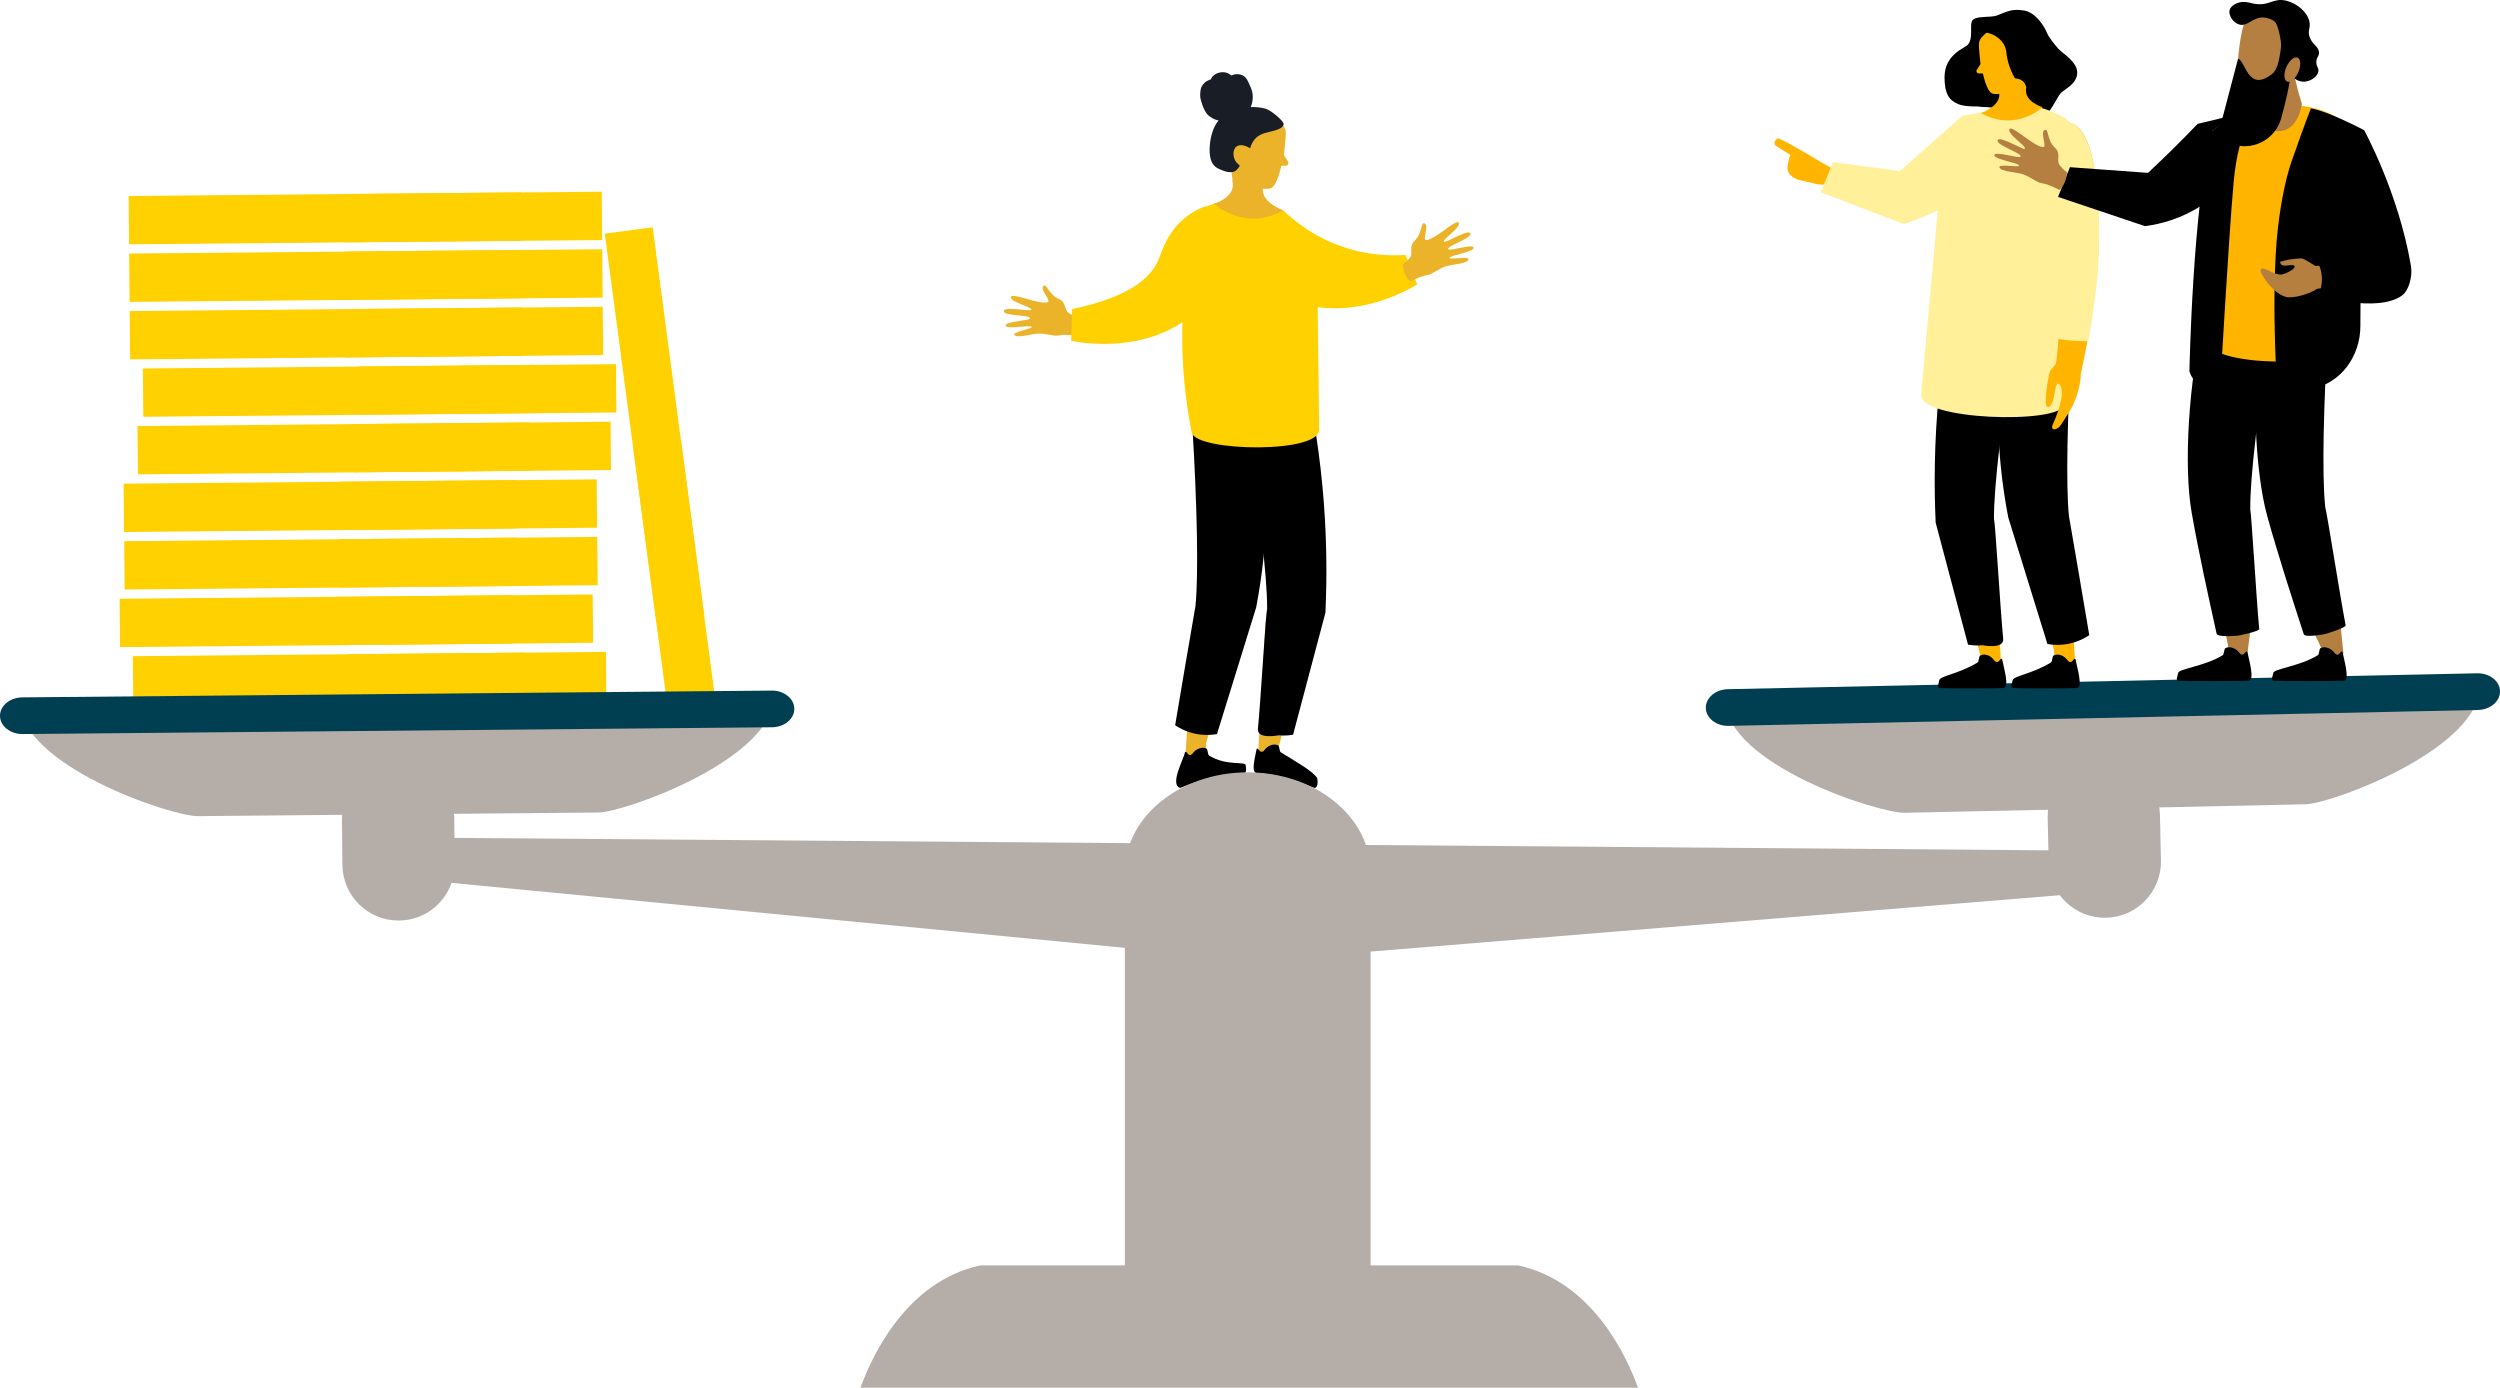 <?xml version="1.0" encoding="UTF-8"?>
<svg id="Layer_15" data-name="Layer 15" xmlns="http://www.w3.org/2000/svg" viewBox="0 0 1511.9 839.22">
  <defs>
    <style>
      .cls-1 {
        fill: none;
      }

      .cls-2 {
        fill: #ffd100;
      }

      .cls-3 {
        fill: #003e51;
      }

      .cls-4 {
        fill: #b5ada8;
      }

      .cls-5 {
        fill: #fff099;
      }

      .cls-6 {
        fill: #b47f41;
      }

      .cls-7 {
        fill: #ebb32a;
      }

      .cls-8 {
        fill: #191d26;
      }

      .cls-9 {
        fill: #ffb500;
      }

      .cls-10 {
        fill: #b57f40;
      }
    </style>
  </defs>
  <polygon class="cls-7" points="772.65 377 792.81 379.47 772.36 455.1 773.51 460.8 760.69 459.23 765.32 376.1 772.65 377"/>
  <polygon class="cls-7" points="729.66 371.71 749.81 374.2 729.36 449.8 729.19 459.07 716.76 459.37 722.33 370.81 729.66 371.71"/>
  <path d="M726.56,452.29c1.06-.15,2.12-.04,3.04.45.94.51.69,3.61,1.61,4.18,10.57,6.55,21.76,3.35,22.13,5.81.35,2.31.64,5.14-1.55,5.24-15.33.19-26.59,3.88-38.05,8.54-6.6-1.94,2.14-17.39,2.82-21.37.08-.47.67-.61.96-.24.57.71,1.57,2.1,2.65,1.63.9-.39,1.34-1.27,1.98-1.94,1.08-1.12,2.72-2.04,4.39-2.27"/>
  <path d="M769.91,450.33c1.06-.15,2.12-.04,3.04.45.94.51.69,3.61,1.61,4.18,10.57,6.55,18.77,11.06,22.07,15.53.39,2.53.45,5.92-1.75,6.02-16.89-6.99-28.04-8.69-34.75-8.93-3.92-.14-.9-10.42-.22-14.39.08-.47.67-.61.96-.24.57.71,1.57,2.1,2.65,1.63.9-.39,1.33-1.27,1.98-1.94,1.08-1.12,2.75-2.06,4.41-2.29"/>
  <g id="Legs">
    <path d="M722.96,366.62h0c1.95-18.85.97-61.76-1.82-108.09,14.23-2.19,26.5-2.07,40.97-1.58,3.4,22.13,5.11,49.24,2.07,79.64-1.09,10.94-2.67,21.16-4.5,30.76-7.9,25.53-15.81,51.06-23.71,76.6-2.8.49-7.54.97-13.25-.24-5.59-1.22-9.73-3.53-12.04-5.11,4.01-24.07,8.15-48.02,12.28-71.98h0Z"/>
    <path d="M766.31,367.96h0c.12-18.97-4.98-61.52-12.28-107.48,13.86-3.65,26.14-4.62,40.61-5.47,4.01,23.95,6.93,50.94,7.42,80.37.24,12.16,0,23.95-.49,35.14-6.57,24.56-13.01,49.24-19.57,73.8-2.07.36-5.11.73-8.75.36,0,0-13.13,2.67-12.52-3.89,1.82-18.72,4.74-69.91,5.59-72.83h0Z"/>
  </g>
  <path class="cls-7" d="M627.84,201.74c5.64-.09,9.74,1.92,12.82,1.08,3.1-.82,10.58.19,10.58.19,0,0,2.69-3.67.68-11.35,0,0-2.39-.35-5.29-2.16-3.48-2.18-1.42-6.59-6.26-8.68-6.47-2.8-7.43-10.03-9.5-7.69-1.83,2.08,4.69,8.58,2.88,9.49-4.23,2.15-21.71-5.84-22.34-3.08-.73,3.26,12.52,5.9,12.37,7.76-.1,1.35-16.31-2.23-16.75.72-.49,3.26,15.99,2.24,15.9,4.45-.06,1.56-14.91,1.85-14.78,4.3.15,2.81,15.13-.55,15.78.93.52,1.18-11.37,2.92-10.52,4.72,1.17,2.48,10.82-.62,14.42-.68"/>
  <rect class="cls-2" x="80.45" y="395.52" width="286.1" height="29.2" transform="translate(-3.71 2.05) rotate(-.52)"/>
  <rect class="cls-2" x="210.89" y="395.15" width="106.83" height="29.2" transform="translate(-3.71 2.42) rotate(-.52)"/>
  <rect class="cls-2" x="72.47" y="360.82" width="286.1" height="29.23" transform="translate(-3.4 1.97) rotate(-.52)"/>
  <rect class="cls-2" x="202.95" y="360.45" width="106.85" height="29.23" transform="translate(-3.39 2.34) rotate(-.52)"/>
  <rect class="cls-2" x="75.24" y="325.98" width="286.1" height="29.23" transform="translate(-3.08 2) rotate(-.52)"/>
  <rect class="cls-2" x="205.71" y="325.61" width="106.85" height="29.23" transform="translate(-3.08 2.37) rotate(-.52)"/>
  <rect class="cls-2" x="74.88" y="291.21" width="286.1" height="29.23" transform="translate(-2.77 1.99) rotate(-.52)"/>
  <rect class="cls-2" x="205.39" y="290.84" width="106.85" height="29.23" transform="translate(-2.76 2.36) rotate(-.52)"/>
  <rect class="cls-2" x="83.27" y="256.35" width="286.1" height="29.2" transform="translate(-2.45 2.07) rotate(-.52)"/>
  <rect class="cls-2" x="213.72" y="255.95" width="106.83" height="29.2" transform="translate(-2.44 2.44) rotate(-.52)"/>
  <rect class="cls-2" x="86.53" y="221.55" width="286.1" height="29.2" transform="translate(-2.13 2.09) rotate(-.52)"/>
  <rect class="cls-2" x="216.97" y="221.14" width="106.85" height="29.2" transform="translate(-2.13 2.46) rotate(-.52)"/>
  <rect class="cls-2" x="78.55" y="186.81" width="286.1" height="29.23" transform="translate(-1.82 2.02) rotate(-.52)"/>
  <rect class="cls-2" x="209.04" y="186.43" width="106.83" height="29.23" transform="translate(-1.81 2.39) rotate(-.52)"/>
  <rect class="cls-2" x="78.24" y="152.03" width="286.1" height="29.23" transform="translate(-1.5 2.02) rotate(-.52)"/>
  <rect class="cls-2" x="208.71" y="151.63" width="106.83" height="29.23" transform="translate(-1.5 2.39) rotate(-.52)"/>
  <rect class="cls-2" x="77.92" y="117.23" width="286.1" height="29.23" transform="translate(-1.19 2.01) rotate(-.52)"/>
  <rect class="cls-2" x="208.38" y="116.84" width="106.83" height="29.23" transform="translate(-1.18 2.38) rotate(-.52)"/>
  <rect class="cls-2" x="384.42" y="138.14" width="29.23" height="286.1" transform="translate(-33.49 54.87) rotate(-7.55)"/>
  <rect class="cls-2" x="389.81" y="268.23" width="29.23" height="106.83" transform="translate(-38.75 55.93) rotate(-7.55)"/>
  <polygon class="cls-4" points="1281.99 538.4 761.1 581.02 234.95 530.24 235.14 506.42 1282.16 514.58 1281.99 538.4"/>
  <path class="cls-4" d="M274.98,522.46c.17,18.74-14.9,34.1-33.64,34.25-18.76.18-34.1-14.9-34.27-33.64l-.26-27.41c-.18-18.74,14.9-34.1,33.66-34.27,18.74-.18,34.1,14.9,34.27,33.64l.26,27.41-.02.02h0Z"/>
  <path class="cls-4" d="M1306.87,520.34c.39,18.74-14.49,34.29-33.23,34.68-18.76.39-34.29-14.49-34.69-33.23l-.59-27.41c-.39-18.74,14.49-34.27,33.23-34.68,18.74-.39,34.27,14.49,34.66,33.23l.59,27.41h.03Z"/>
  <path class="cls-4" d="M1499.94,413.72c.82,38.88-89.68,72.33-105.68,72.68l-242.26,5.14c-15.98.33-107.84-29.25-108.66-68.13l456.6-9.67v-.02h0Z"/>
  <path class="cls-3" d="M1511.88,418c.14,6.12-5.85,11.22-13.37,11.37l-453.08,9.61c-7.51.15-13.7-4.69-13.82-10.8-.14-6.14,5.84-11.22,13.37-11.39l453.08-9.61c7.51-.15,13.71,4.67,13.84,10.8"/>
  <path class="cls-4" d="M468.44,419.98c.35,38.88-90.56,71.23-106.56,71.39l-242.3,2.2c-15.98.14-107.46-30.57-107.82-69.45l456.67-4.12v-.02h.01Z"/>
  <path class="cls-3" d="M480.38,428.6c.06,6.12-5.98,11.16-13.51,11.22l-453.17,4.1c-7.51.06-13.64-4.84-13.7-10.96s6-11.16,13.51-11.22l453.17-4.1c7.5-.06,13.64,4.84,13.7,10.98"/>
  <path class="cls-4" d="M828.87,773.4c0,33.33-33.27,60.35-74.31,60.35s-74.31-27.01-74.31-60.35v-245.98c0-33.33,33.27-60.35,74.31-60.35s74.31,27.01,74.31,60.35v245.98h0Z"/>
  <path class="cls-4" d="M520.4,839.22c6.49-18.1,27.21-64.17,72.43-73.96h325.31c45.24,9.78,65.96,55.86,72.45,73.96h-470.19Z"/>
  <path class="cls-2" d="M849.96,154.15c2.37,5.93,4.74,11.87,7.12,17.8,0,0-43.94,28.9-85.89,5.14-41.96-23.74-18.22-53.82-18.22-53.82,7.69,1.31,15.39,2.61,23.08,3.92,6.55,6.33,19.73,17.32,39.62,23.24,14,4.16,26.22,4.3,34.29,3.72h0Z"/>
  <path class="cls-2" d="M797.77,258.99l-1.04-84.27s-3.43-36.02-25.43-49.1c-2.2-1.31-5.83-1.31-8.69-2.35-3.08-1.12-5.39-3.19-8.6-3.25-15.61-.24-32.72,7.11-35.61,12.43-5,9.15-4.14,32.97-3.35,44.13,1.14,16.02-3.14,39.08,5.61,84.94,2.24,11.76,79.93,13.14,77.11-2.53"/>
  <path class="cls-7" d="M768.44,113.9c3.98-1.34,6.43-13.68,6.43-13.68h2.72c1.08,0,1.86-1.04,1.57-2.08l-2.67-4.45s1.2-11.11,1.16-13.21c-.04-1.86-.73-3.65-2-5.04-2.43-2.63-6.75-6.67-11.15-7.43-16-2.76-24.47,5.16-24.65,20.23-.17,15.08,17.84,24.47,17.84,24.47,0,0,7.05,2.39,10.74,1.16"/>
  <path class="cls-7" d="M745.34,110s2.96,8.29-11.12,13.21c0,0,18.45,17.29,41.82,3.98,0,0-14.38-5.16-12.14-14.08,1.8-7.19-13.18-17.11-18.88-12.78-1.35,1.02.71,7.47.31,9.67"/>
  <path class="cls-8" d="M765.54,65.79c-2.98-.9-7.31-1.21-9.14-1,1.04-2.49,1.45-5.25,1.12-7.94-.33-2.61-1.49-4.84-2.57-7.18-.49-1.08-1.06-2.14-1.9-2.96-.87-.84-1.94-1.39-3.08-1.65-1.16-.28-2.4-.26-3.55,0-.51.12-.98.35-1.49.47-.51.14-.76-.19-1.14-.51-.9-.78-2.24-1.18-3.39-1.32-1.29-.15-2.63.04-3.84.47-1.2.41-2.33,1.07-3.22,2.06-.39.43-.73.92-.96,1.47-.1.22-.12.35-.33.43-.22.08-.45.08-.67.16-2.06.7-3.82,2.29-4.79,4.33-.57,1.2-.82,3.3-.75,5.65.08,2.35,2.2,8.49,4.18,10.73,1.77,2,4.37,3.31,6.9,3.9-1.66,1.9-2.79,4.29-3.61,6.73-.88,2.63-1.45,5.37-1.65,8.15-.2,2.65-.22,5.45.41,8.04.59,2.43,1.82,4.41,3.9,5.69.94.57,1.98,1.02,3,1.41s2.04.76,3.1,1c2,.41,4.33.35,5.88-1.25.55-.57,1.18-1.29,1.59-2,.15-.26.23-.41.06-.67-.22-.3-.55-.53-.83-.76-1.57-1.32-2.53-3.1-2.76-5.2-.26-2.14.33-4.88,2.39-5.8,2.55-1.16,5.38.17,7.65,1.39.96-3.41,2.94-6.47,6.06-8.04,3.43-1.73,7.39-1.92,10.92-3.41.92-.39,1.86-.82,2.53-1.61.29-.33.6-.76.73-1.2.15-.57-.22-1.05-.51-1.49-1.51-2.38-7.23-7.14-10.21-8.06"/>
  <path class="cls-7" d="M874.37,161.07c-5.33,1.86-8.49,5.14-11.67,5.41-3.17.3-9.86,3.81-9.86,3.81,0,0-3.8-2.53-4.53-10.43,0,0,2.11-1.14,4.21-3.84,2.53-3.24-.94-6.69,2.9-10.32,5.11-4.84,3.57-11.96,6.29-10.47,2.45,1.34-1.47,9.67.55,9.9,4.7.57,18.41-12.92,19.94-10.53,1.8,2.8-9.76,9.82-8.98,11.53.57,1.24,14.55-7.66,15.98-5.06,1.59,2.9-14.25,7.57-13.41,9.62.59,1.45,14.65-3.35,15.37-1.02.82,2.69-14.39,4.64-14.51,6.29-.1,1.28,11.69-1.16,11.51.83-.26,2.72-10.37,3.12-13.79,4.29"/>
  <path class="cls-2" d="M648.39,186.89c-.2,6.39-.4,12.79-.6,19.18,0,0,51.15,12.12,82.45-24.54,31.3-36.67-1.31-56.81-1.31-56.81-3.41,1.29-8.24,3.55-13,7.59-10.29,8.72-13.2,19.72-15.37,24.83-4.39,10.33-16.77,22.44-52.17,29.75h0Z"/>
  <polygon class="cls-1" points="618.02 43.63 618.02 487.18 891.19 472.21 891.19 43.63 618.02 43.63"/>
  <path class="cls-5" d="M1108.48,98.04l-7.29,18.24c16.78,6.44,33.44,12.89,50.21,19.21,16.9-5.59,29.54-12.64,37.81-18.12,13.86-9.12,22.74-15.08,24.92-25.65,2.31-10.94-3.4-20.91-6.44-25.29-7.05,1.22-13.98,2.31-20.91,3.53-12.52,11.19-25.17,22.25-37.69,33.44-13.5-1.7-26.99-3.53-40.61-5.35h0Z"/>
  <path class="cls-9" d="M1080.9,101.99c-.05-.79.8-6.5,1.9-8.29-4.1-2.72-9.17-5.36-9.49-6.19-.62-1.48.55-3.37,1.9-3.78,1.34-.41,19.61,10.42,20.31,10.91,3.44,1.96,7.44,4.61,11.7,6.69l-4.19,10.29-.17.03c-2.73.04-4.84-.38-6.33-.83-2.31-.56-5.44-1.25-9.04-2.12l-.1-.07c-5.25-1.72-6.2-5.09-6.47-6.64h-.02Z"/>
  <polygon class="cls-9" points="1197.97 319.08 1177.42 321.63 1198.33 398.84 1197.12 404.67 1210.25 403.09 1205.5 318.23 1197.97 319.08"/>
  <polygon class="cls-9" points="1241.86 313.73 1221.31 316.16 1242.22 393.37 1242.34 402.85 1255.11 403.21 1249.4 312.76 1241.86 313.73"/>
  <path d="M1245.14,395.92c-1.09-.12-2.19,0-3.16.49s-.73,3.65-1.7,4.26c-10.82,6.69-22.74,8.15-23.1,10.7-.36,2.43-1.82,4.62.36,4.74,9.12.36,31.61.24,38.42,0,4.01-.12,0-13.13-.73-17.26-.12-.49-.73-.61-.97-.24-.61.73-1.58,2.19-2.67,1.7-.97-.36-1.34-1.34-2.07-1.95-1.09-1.22-2.67-2.19-4.38-2.43h0Z"/>
  <path d="M1200.76,395.92c-1.09-.12-2.19,0-3.16.49-.97.49-.73,3.65-1.7,4.26-10.82,6.69-22.74,8.15-23.1,10.7-.36,2.43-1.82,4.62.36,4.74,9.12.36,31.61.24,38.42,0,4.01-.12,0-13.13-.73-17.26-.12-.49-.73-.61-.97-.24-.61.73-1.58,2.19-2.67,1.7-.97-.36-1.34-1.34-2.07-1.95-.97-1.22-2.67-2.19-4.38-2.43h0Z"/>
  <g id="Legs-2">
    <path d="M1251.22,312.15h0c-1.95-18.85-.97-61.76,1.82-108.09-14.23-2.19-26.5-2.07-40.97-1.58-3.4,22.13-5.11,49.24-2.07,79.64,1.09,10.94,2.67,21.16,4.5,30.76,7.9,25.53,15.81,51.06,23.71,76.6,2.8.49,7.54.97,13.25-.24,5.59-1.22,9.73-3.53,12.04-5.11-4.01-24.07-8.15-48.02-12.28-71.98h0Z"/>
    <path d="M1205.87,313.49h0c-.12-18.97,4.98-61.52,12.28-107.48-13.86-3.65-26.14-4.62-40.61-5.47-4.01,23.95-6.93,50.94-7.42,80.37-.24,12.16,0,23.95.49,35.14,6.57,24.56,13.01,49.24,19.57,73.8,2.07.36,5.11.73,8.75.36,0,0,13.13,2.67,12.52-3.89-1.82-18.72-4.74-69.91-5.59-72.83h.01Z"/>
  </g>
  <path d="M1207.57,9.41c-3.65,1.34-13.01,0-14.83,3.04s.85,10.46-2.67,14.59c-1.82,2.07-13.98,5.71-14.1,19.57,0,10.21,2.8,14.1,8.39,16.41,4.5,1.82,12.89,1.22,14.83,1.46s13.74.61,18.36,2.43,11.67,5.96,16.78,4.5,9.73-12.77,11.92-15.08c2.19-2.31,9.97-5.59,9.97-12.4s-9.12-11.67-11.67-14.71-5.59-6.69-6.81-9.73c-1.22-3.04-6.44-12.04-13.74-13.13-7.29-1.22-10.09.61-16.41,3.04h-.02Z"/>
  <path class="cls-5" d="M1161.86,238.23l10.82-119.76s3.53-36.72,26.02-50.09c2.19-1.34,5.96-1.34,8.88-2.43,3.16-1.09,5.47-3.28,8.75-3.28,15.93-.24,33.44,7.29,36.35,12.64,5.11,9.36,4.26,33.68,3.4,45.11-1.22,16.41,1.34,77.57-7.66,124.38-2.19,11.92-89.48,9.48-86.57-6.57h.01Z"/>
  <path d="M1193.1,15.98c1.09-.36,3.65,3.28,6.44,3.65-1.34,2.43-2.07,3.89-2.19,7.78-.24,3.89,17.39,27.96,17.39,27.96l5.11,12.52c-8.88-2.31-10.58-2.8-17.39-3.04-7.05-.24-11.55-1.82-16.29-4.5-4.86-2.8-9.85-14.59-2.8-21.4,6.93-6.93,10.82-12.52,10.7-15.81-.12-3.28-2.31-6.69-.97-7.17h0Z"/>
  <path class="cls-9" d="M1204.9,56.58c-3.53-1.22-5.71-12.16-5.71-12.16h-2.43c-.97,0-1.7-.97-1.46-1.82l2.43-3.89s-1.09-9.85-.97-11.79c0-1.7.61-3.28,1.82-4.5,2.19-2.31,5.96-5.96,9.97-6.57,14.23-2.43,21.76,4.62,21.88,17.99.12,13.37-15.81,21.76-15.81,21.76,0,0-6.44,2.07-9.73.97h.01Z"/>
  <path d="M1199.43,19.62c2.92-.49,13.25,3.04,13.98,12.28s8.75,30.03,24.07,23.59c11.43-4.86-7.42-36.96-7.42-36.96l-11.92-7.66c0,.12-17.02,3.4-18.72,8.75h.01Z"/>
  <path id="Arm" class="cls-9" d="M1250.13,74.09c-5.23-.36-10.21,2.19-12.28,7.05l-.61,1.22c-8.02,17.14,6.32,64.07,8.15,82.92,1.7,18.24-1.34,55.56-2.67,57.87-1.46,2.31,15.56,3.4,15.56,3.4,0,0,6.69-29.06,9.85-60.3,1.46-14.71,4.86-90.82-17.99-92.16h-.01Z"/>
  <path id="Hand" class="cls-9" d="M1243.68,218.41c-.36,3.28-3.28,3.65-4.26,7.17-.97,3.53-3.4,18.72-1.58,20.18.97.85,2.55.49,3.77-3.65s1.46-13.37,4.38-8.88c2.19,3.28.49,12.4-4.5,23.34-1.95,4.13,2.67,4.13,5.23-.12.49-.73,1.7-2.67,4.5-7.05,4.13-6.69,6.57-14.35,7.17-22.13l-.24-5.84c-.12-.12-14.47-3.04-14.47-3.04h0v.02Z"/>
  <path id="Neck" class="cls-9" d="M1225.44,53.06s-2.67,7.42,9.85,11.79c0,0-16.41,15.32-37.2,3.53,0,0,12.77-4.62,10.82-12.52-1.95-7.9,14.71-12.89,16.54-2.8h-.01Z"/>
  <path class="cls-5" d="M1241.25,166.98c.85,8.88-.12,26.5.73,36.72,2.67,2.67,20.91,2.67,20.91,2.67,1.95-10.82,4.01-24.44,5.47-38.42.12-.73,6.08-70.03-10.58-89.61-2.67-3.16-5.96-4.86-9.48-5.11h-.97c-6.08,0-11.31,3.16-13.5,8.39l-.49,1.22c-5.96,12.77-.49,39.88,4.01,61.64,1.82,9.12,3.4,17.02,3.89,22.49h0Z"/>
  <path d="M1251.81,101.09l-7.19,18c17.55,5.89,35.09,11.78,52.63,17.68,9.36-1.25,21.81-4.43,34.12-12.48,9.83-6.43,22.46-15.24,24.77-29.44,2.28-13.96-6.38-24.93-6.38-24.93l-20.72,4.99c-5.19,5.42-10.6,10.9-16.23,16.43-4.63,4.55-9.23,8.95-13.78,13.2-15.74-1.15-31.48-2.28-47.22-3.43v-.02h0Z"/>
  <g id="Legs-3">
    <path class="cls-10" d="M1402.27,382.46c-.85.26-1.85.2-2.9.03,2.56,5.31,5.07,10.63,7.46,15.99,4.64-.4,6.33-1.05,10.39-2.93-.65-6.04-1.18-12.39-1.85-18.82-3.91,2.74-8.58,4.71-13.11,5.72h.01Z"/>
    <path class="cls-10" d="M1347.59,377.8c-.9.11-1.87-.12-2.84-.47,1.2,5.64,2.34,11.28,3.37,16.95,4.64.42,6.18,5.29,10.61,4.14.84-6.02,2.16-17.52,3.08-23.93-4.5,2-9.54,3.11-14.22,3.32h0Z"/>
    <path d="M1406.12,306.28h.06c-2.03-18.87-.99-61.8,1.81-108.23-14.21-2.24-26.55-2.03-40.98-1.58-5.31,36.25-3.59,87.84,4.16,115.75,6.47,23.3,14.68,48.65,22.06,71.35.67,2.07,11.75.2,13.24-.22,1.46-.42,12.35-3.82,12.09-5.14-3.53-18.37-11.42-69.09-12.45-71.92h.01,0Z"/>
    <path d="M1360.82,307.62h.06c-.2-18.97,4.98-61.59,12.24-107.54-13.93-3.6-26.22-4.59-40.64-5.53-8.78,35.56-12.05,87.09-7.02,115.6,4.19,23.82,9.91,49.83,15.08,73.15.47,2.12,11.68,1.34,13.21,1.06,1.49-.27,12.66-2.61,12.53-3.95-1.74-18.62-4.7-69.88-5.46-72.79h.01-.01Z"/>
  </g>
  <path d="M1406.5,391.51c-1.07-.16-2.16-.04-3.11.46-.97.52-.71,3.69-1.65,4.27-10.8,6.69-26.54,8.18-26.93,10.69-.37,2.37-1.89,4.63.36,4.72,9.08.36,35.38.24,42.24,0,4-.13,0-13.16-.7-17.23-.08-.47-.69-.62-.98-.25-.58.73-1.6,2.14-2.7,1.66-.91-.39-1.37-1.3-2.03-1.98-1.11-1.15-2.79-2.08-4.5-2.33v-.02h0Z"/>
  <path d="M1348.97,391.51c-1.07-.16-2.16-.04-3.11.46-.97.52-.71,3.69-1.65,4.27-10.8,6.69-26.54,8.18-26.93,10.69-.37,2.37-1.89,4.63.36,4.72,9.08.36,35.38.24,42.24,0,4-.13,0-13.16-.7-17.23-.08-.47-.69-.62-.98-.25-.58.73-1.6,2.14-2.7,1.66-.91-.39-1.37-1.3-2.03-1.98-1.11-1.15-2.79-2.08-4.5-2.33v-.02h0Z"/>
  <path class="cls-9" d="M1423.35,212.39s-8.08,6.99-47.58,6.24c-30.49-.58-38.58-7.98-38.58-7.98l.72-131.57s13.45-10.98,31.51-15.58c5.35-1.36,11.5-.24,17.87.07,4.72.21,9.19.98,13.35,2.14,16.34,4.56,27.8,15.29,29.54,23.69,2.18,10.55-6.83,123-6.83,123h0Z"/>
  <path d="M1397.53,65.54s-3.55,8.82-11.84,32.54c-3.54,10.13-7.32,28.61-8.87,47.81-3.27,40.28.49,92.18.49,92.18,0,0,15.22-1.93,20.7-2.96,17.86-3.34,29.48-19.89,29.46-38.06,0-9.06.08-18.61.39-26.21.85-20.78,1.3-92.43,1.3-92.43,0,0-21.24-11.13-31.64-12.87h-.01.02Z"/>
  <path d="M1365.64,63.3s-11.8,12.98-14.83,46.89c-3.02,33.91-8,121.96-8,121.96,0,0-13.56,6.97-18.74-7.4,0,0,1.98-102.27,13.84-145.7,0,0,15.43-12.85,27.73-15.77h0v.02Z"/>
  <path class="cls-10" d="M1400.78,174.97c-.83.75-9.17,5.08-17.2,4.82-8.61-1.11-17.74-15.34-16.37-16.93,1.87-2.16,8.06,3.8,12.66,3.15,2.28-.33,8.17-3.23,7.82-4.87-.36-1.64-3.73-.29-6.69-.54-1.96-.15-2.1-2.28-2.1-2.28l5.04-1.27s7.35-1.19,8.92-.54c1.57.64,7.38,4.32,7.38,4.32l10.89-.24,2.1,14.22s-11.04-1.15-12.48.17h.03Z"/>
  <path d="M1429.59,78.42c-11.21,5.89-15.17,30.43-13.98,40.39l12.33,32.75s-2.42,4.42-.44,5.22l-26.9.76s6.88,7.17,1.64,21.31c0,0,35.15,10.53,50.21,0,4.36-3.05,6.69-11.73,5.6-18.09-7.71-44.88-28.47-82.32-28.47-82.32v-.02h.01Z"/>
  <path class="cls-6" d="M1388.32,48.94s1.37,6.49,3.77,13.8c0,0-2.73,24.81-24.34,13.76,0,0,3.05-15.78.68-23.73-2.37-7.94,17.58-14,19.9-3.84h-.01Z"/>
  <path class="cls-6" d="M1384.4,19.14c2.87,22.85-2.15,40.97-3.85,44.64-3.4,7.32-23.55,4.48-25.43,1.09-4.83-8.72-.84-49.22,3.47-53.36,4.32-4.12,24.35-3.92,25.81,7.64h.01-.01Z"/>
  <path d="M1380,24.7l5.35,18.58c-.45,7.59-3.21,19-5.83,28.39-3.33,11.96-15.59,19.06-27.66,16.08-.13-.04-.28-.07-.41-.11-6.01-1.51-9.64-7.63-8.07-13.63l10.12-38.56c4.64,1.59,5.87,20.28,20.15,9.63,4.44-3.32,4.97-10.58,6.35-20.39h0Z"/>
  <path d="M1362.29,2.07c9.96,2.21,12.2-3.71,20.51-1.61,6.23,1.56,12.78,6.84,13.9,12.92.72,3.87-1.32,5.05.04,8.98,1.71,4.89,5.85,5.81,5.69,9.66-.09,2.32-1.64,2.68-1.61,5.57.03,2.87,1.55,3.4,1.24,5.57-.48,3.33-4.51,5.17-5.07,5.41-.73.32-3.37,1.43-6.49.41-.77-.25-2.72-1-4.19-2.93-2.31-3.04-2.15-7.36-.84-10.26.95-2.08,1.97-2.32,2.51-4.6.16-.71.72-3.09-.41-5.03-1.21-2.05-3.04-1.41-5.44-3.15-3.64-2.61-2.33-6.15-5.87-9.43-2.59-2.4-5.79-2.84-6.49-2.93-7.15-.97-10.24,5.64-15.5,4.19-3.65-1.01-6.72-5.48-5.88-8.74.73-2.85,4.29-4.11,5-4.36,3.49-1.23,6.52-.2,8.88.32h.03-.01Z"/>
  <path d="M1379.97,44.69c.81-15.31-1.12-32.07-7.29-35.23,0,0,15.26-1.84,18.51,11.14,3.24,12.98-6,25.66-6,25.66l-5.2-1.57h-.02Z"/>
  <path class="cls-6" d="M1382.49,41.07c1.59-4.04,4.59-6.87,6.71-6.31,2.11.56,2.53,4.29.95,8.35-1.59,4.04-4.59,6.87-6.71,6.31-2.11-.56-2.53-4.29-.95-8.35Z"/>
  <path class="cls-6" d="M1223.21,105.33c5.56,1.93,8.73,5.33,12.02,5.56,3.29.34,10.21,3.97,10.21,3.97,0,0,3.97-2.61,4.65-10.77,0,0-2.15-1.13-4.31-3.97-2.61-3.29,1.02-6.92-2.95-10.66-5.33-4.99-3.63-12.36-6.46-10.77-2.49,1.36,1.47,9.98-.57,10.21-4.88.57-18.94-13.38-20.52-10.89-1.81,2.95,10.09,10.09,9.3,11.91-.57,1.25-14.97-7.94-16.44-5.22-1.59,2.95,14.74,7.82,13.83,9.98-.57,1.47-15.08-3.4-15.87-1.02-.79,2.72,14.85,4.76,14.97,6.46.11,1.36-12.02-1.13-11.91.91.11,2.72,10.55,3.06,14.06,4.31h-.01Z"/>
</svg>